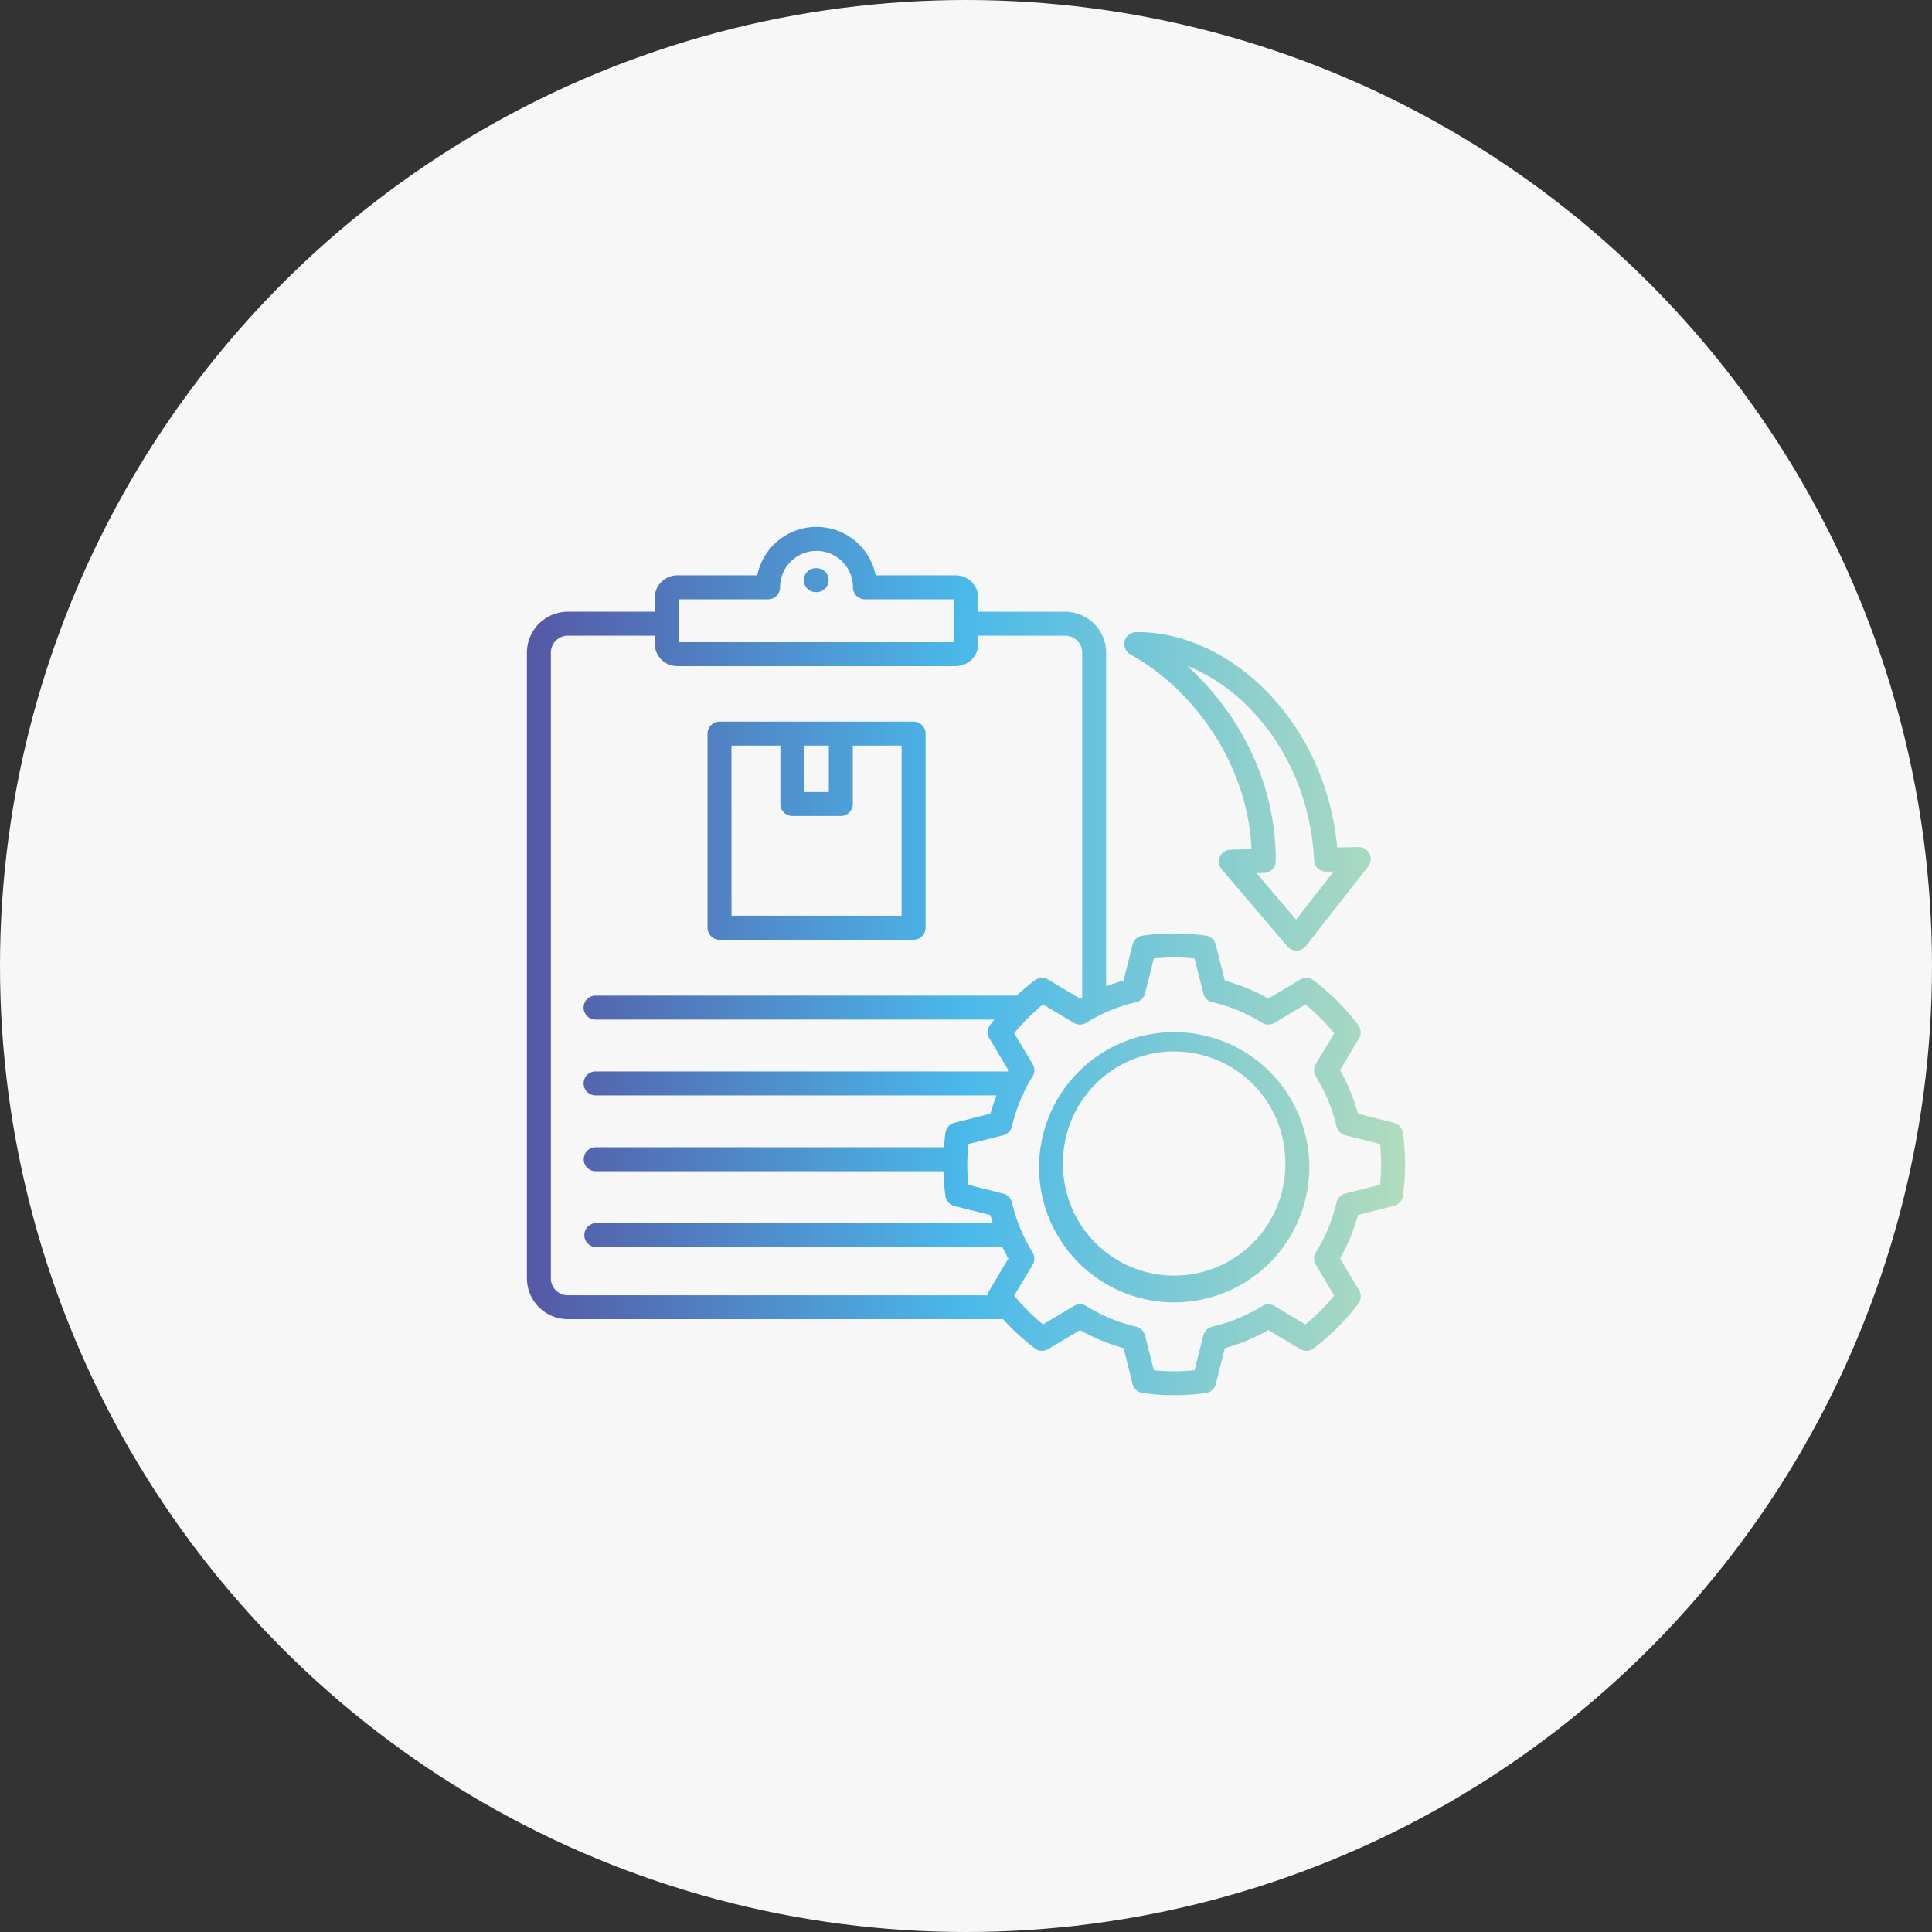 <svg width="66" height="66" viewBox="0 0 66 66" fill="none" xmlns="http://www.w3.org/2000/svg"><rect x="0" y="0" width="66" height="66" fill="#333333" stroke="none"/><circle cx="33" cy="33" r="33" fill="#F7F7F7"/><path d="M28.306 19.819a.41.41 0 0 1-.41.409h-.006a.41.41 0 1 1 0-.819h.007a.41.41 0 0 1 .41.41M24.17 31.694v-6.631a.41.41 0 0 1 .41-.41h6.63a.41.41 0 0 1 .41.41v6.63a.41.41 0 0 1-.41.41h-6.63a.41.41 0 0 1-.41-.41m3.307-4.637h.837v-1.585h-.837zm-2.488 4.227H30.8v-5.812h-1.667v1.994a.41.41 0 0 1-.41.41h-1.656a.41.41 0 0 1-.409-.41v-1.994h-1.67zm13.433-9.38a.41.41 0 0 1 .393-.31c1.632-.014 3.316.788 4.619 2.197 1.277 1.382 2.067 3.202 2.248 5.162l.727-.016a.41.41 0 0 1 .331.662l-2.128 2.72a.41.41 0 0 1-.313.156h-.009a.4.4 0 0 1-.312-.144l-2.239-2.63a.409.409 0 0 1 .303-.674l.713-.015c-.152-3.106-2.15-5.561-4.133-6.65a.41.41 0 0 1-.2-.459m2.133.845c1.67 1.507 3.035 3.865 3.028 6.665a.41.41 0 0 1-.4.409l-.26.005 1.354 1.59 1.286-1.644-.253.005a.41.41 0 0 1-.417-.389c-.096-1.918-.828-3.71-2.06-5.043-.676-.73-1.46-1.276-2.278-1.598m7.371 18.108a.41.41 0 0 1-.305.34l-1.228.31a6.5 6.5 0 0 1-.615 1.486l.65 1.088a.41.41 0 0 1-.026.457 8 8 0 0 1-1.527 1.527.41.41 0 0 1-.458.025l-1.087-.649a6.5 6.5 0 0 1-1.486.615l-.31 1.228a.41.41 0 0 1-.34.306 8 8 0 0 1-2.16 0 .41.41 0 0 1-.342-.306l-.31-1.229a6.5 6.5 0 0 1-1.486-.615l-.373.224-.715.426a.41.41 0 0 1-.457-.025 8 8 0 0 1-1.086-.998H19.398A1.4 1.4 0 0 1 18 43.67V22.295a1.4 1.4 0 0 1 1.398-1.398h2.967v-.47a.775.775 0 0 1 .775-.773h2.73a2.064 2.064 0 0 1 4.046 0h2.733a.775.775 0 0 1 .773.774v.47h2.968a1.4 1.4 0 0 1 1.397 1.397v11.398a6 6 0 0 1 .595-.194l.31-1.23a.41.41 0 0 1 .341-.306 8 8 0 0 1 2.159 0 .41.41 0 0 1 .341.306l.31 1.23a6.4 6.4 0 0 1 1.486.614l1.087-.65a.41.41 0 0 1 .457.026c.577.436 1.09.95 1.527 1.526a.41.41 0 0 1 .026.457l-.65 1.088c.267.468.473.967.615 1.486l1.228.31a.41.41 0 0 1 .306.341c.1.717.1 1.444 0 2.161m-24.741-18.92h9.42v-1.464h-3.056a.41.41 0 0 1-.41-.41 1.245 1.245 0 0 0-2.49 0 .41.41 0 0 1-.409.41h-3.055zm-3.786 22.31h14.346a.4.4 0 0 1 .055-.166l.65-1.089a6 6 0 0 1-.205-.39H20.351a.41.41 0 0 1 0-.819h13.566a7 7 0 0 1-.084-.276l-1.23-.31a.41.41 0 0 1-.305-.34 8 8 0 0 1-.07-.846H20.351a.409.409 0 1 1 0-.82h11.896q.018-.247.051-.494a.41.41 0 0 1 .306-.342l1.23-.31q.087-.318.206-.625H20.351a.41.41 0 0 1-.293-.701.4.4 0 0 1 .293-.118h14.074l.023-.042-.65-1.088a.41.41 0 0 1 .026-.457q.071-.093.145-.184H20.35a.41.41 0 0 1-.293-.7.4.4 0 0 1 .293-.119h14.38q.297-.277.62-.523a.41.41 0 0 1 .457-.025l1.088.649.074-.04V22.295a.58.58 0 0 0-.58-.579h-2.967v.267a.774.774 0 0 1-.774.773H23.14a.774.774 0 0 1-.775-.773v-.267h-2.967a.58.58 0 0 0-.58.579V43.67a.58.58 0 0 0 .58.579m27.749-5.166-1.193-.302a.41.41 0 0 1-.298-.304 5.7 5.7 0 0 0-.703-1.701.41.41 0 0 1-.004-.426l.63-1.054a7 7 0 0 0-.985-.984l-1.055.63a.41.41 0 0 1-.427-.004 5.6 5.6 0 0 0-1.7-.703.41.41 0 0 1-.304-.299l-.3-1.193a7 7 0 0 0-1.391 0l-.3 1.193a.41.41 0 0 1-.305.3 5.6 5.6 0 0 0-1.701.702.41.41 0 0 1-.427.004l-1.054-.63a7 7 0 0 0-.984.984l.63 1.055a.41.41 0 0 1-.004.425 5.7 5.7 0 0 0-.703 1.701.41.41 0 0 1-.298.305l-1.194.301a7 7 0 0 0-.03.507v.014l-.002.031q-.008.42.032.84l1.193.3a.41.41 0 0 1 .3.304c.14.602.377 1.176.703 1.701a.41.41 0 0 1 .003.426l-.63 1.054a7 7 0 0 0 .984.985l1.053-.631a.41.41 0 0 1 .428.003c.525.326 1.1.564 1.701.705a.41.41 0 0 1 .303.298l.302 1.192a7 7 0 0 0 1.391 0l.3-1.191a.41.41 0 0 1 .305-.3 5.6 5.6 0 0 0 1.7-.702.41.41 0 0 1 .426-.004l1.055.63a7 7 0 0 0 .985-.985l-.63-1.055a.41.41 0 0 1 .004-.426 5.6 5.6 0 0 0 .703-1.7.41.41 0 0 1 .299-.305l1.191-.3a7 7 0 0 0 0-1.391m-2.419.695a4.616 4.616 0 1 1-9.23.001 4.616 4.616 0 0 1 9.23-.001m-.819 0a3.798 3.798 0 1 0-7.595.002 3.798 3.798 0 0 0 7.596-.002" fill="url(#a)"/><defs><linearGradient id="a" x1="17.985" y1="32.87" x2="48" y2="32.87" gradientUnits="userSpaceOnUse"><stop stop-color="#5558A6"/><stop offset=".5" stop-color="#4AB9EA"/><stop offset="1" stop-color="#B2DCBD"/></linearGradient></defs></svg>